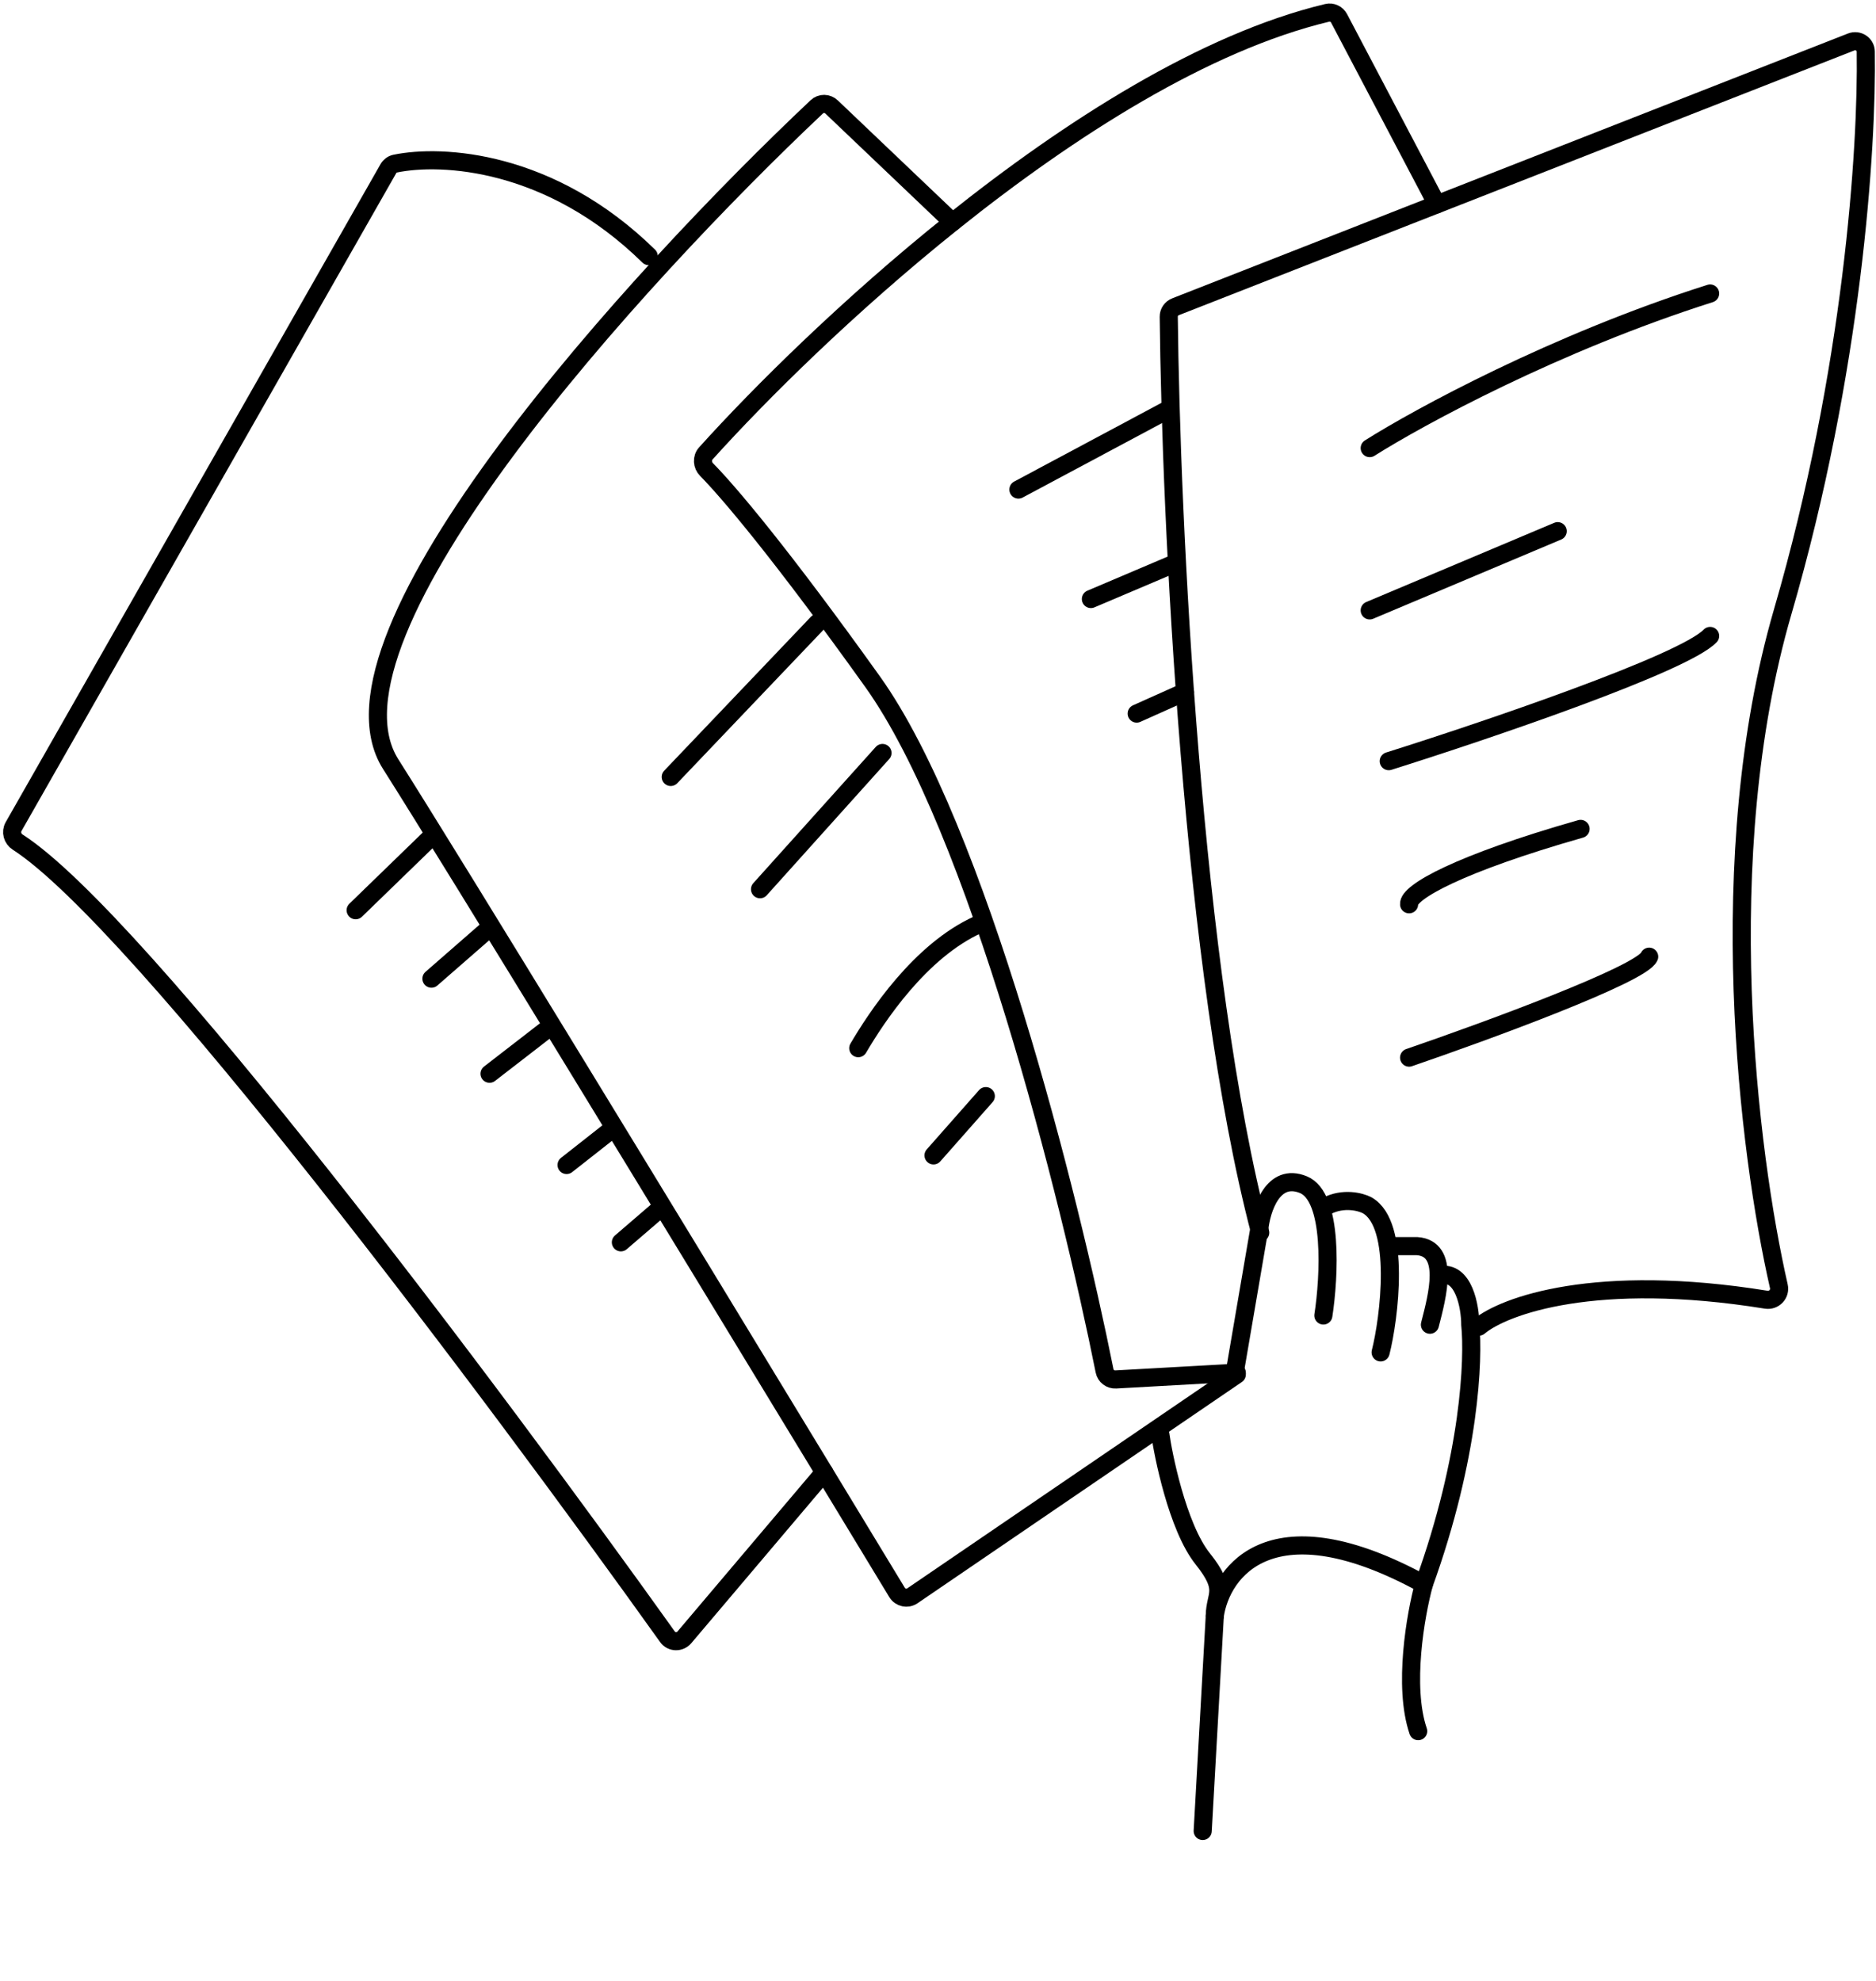 <svg width="518" height="547" viewBox="0 0 518 547" fill="none" xmlns="http://www.w3.org/2000/svg">
<path d="M335.428 446.155C337.236 433.699 351.314 414.515 393.168 437.435" stroke="black" stroke-width="5" stroke-linecap="round"/>
<path d="M365.407 363.244C367.043 352.61 368.222 330.494 359.856 327.106C351.49 323.717 348.27 333.893 347.706 339.405L341.091 378.038" stroke="black" stroke-width="5" stroke-linecap="round"/>
<path d="M381.219 373.424C383.561 364.221 386.933 338.124 377.483 332.803C375.711 331.873 371 330.61 366.335 332.996" stroke="black" stroke-width="5" stroke-linecap="round"/>
<path d="M394.831 365.789C396.925 357.688 400.369 344.788 391.319 344.092L384.222 344.092" stroke="black" stroke-width="5" stroke-linecap="round"/>
<path d="M397.562 352.135C404.168 350.739 405.971 360.854 405.971 365.789C406.932 375.059 405.971 401.983 393.168 437.434C390.887 445.818 387.379 465.672 391.588 478.021" stroke="black" stroke-width="5" stroke-linecap="round"/>
<path d="M320.377 395.933C321.083 401.309 325.089 421.649 332.088 430.422C339.087 439.195 335.477 440.066 335.429 446.154L332.088 505.584" stroke="black" stroke-width="5" stroke-linecap="round"/>
<path d="M341.5 379.54L251.945 440.632C250.524 441.601 248.581 441.18 247.689 439.709C241.819 430.023 234.995 418.772 227.566 406.534C186.468 338.837 126.853 240.957 107.864 210.981C85.425 175.559 175.689 76.487 225.537 29.491C226.693 28.401 228.465 28.442 229.616 29.538L263.02 61.352" stroke="black" stroke-width="5" stroke-linecap="round"/>
<path d="M227.566 406.534L188.989 452.094C187.724 453.588 185.428 453.542 184.291 451.949C136.294 384.749 38.442 254.103 4.875 232.524C3.438 231.6 2.909 229.729 3.754 228.245L107.23 46.582C107.635 45.871 108.309 45.351 109.11 45.184C121.985 42.511 152.037 44.124 179.123 70.717" stroke="black" stroke-width="5" stroke-linecap="round"/>
<path d="M341.5 379.04L308.103 380.905C306.608 380.989 305.289 379.998 304.995 378.529C295.346 330.312 269.876 228.705 240.905 188.188C215.601 152.8 201.068 135.712 195.088 129.656C193.888 128.441 193.751 126.464 194.894 125.196C210.024 108.407 234.634 84.069 263.02 61.352C295.407 35.433 332.71 11.625 366.456 3.551C367.77 3.236 369.116 3.869 369.745 5.064L396.763 56.416" stroke="black" stroke-width="5" stroke-linecap="round"/>
<path d="M408.347 366.324C415.264 360.547 440.62 351.279 487.673 358.881C489.821 359.228 491.66 357.302 491.176 355.181C482.774 318.364 472.586 236.421 492.244 168.902C511.634 102.302 515.594 40.701 515.174 14.245C515.141 12.183 513.056 10.839 511.135 11.592L396.763 56.417L324.618 84.692C323.46 85.146 322.701 86.218 322.715 87.461C323.303 143.225 329.104 268.597 347.97 340.375" stroke="black" stroke-width="5" stroke-linecap="round"/>
<path d="M389.076 292.04C410.355 284.748 453.403 268.964 455.367 264.165" stroke="black" stroke-width="5" stroke-linecap="round"/>
<path d="M389.076 249.699C388.725 246.405 402.755 238.478 436.427 228.881" stroke="black" stroke-width="5" stroke-linecap="round"/>
<path d="M383.464 210.18C410.004 201.83 464.908 183.223 472.203 175.602" stroke="black" stroke-width="5" stroke-linecap="round"/>
<path d="M378.203 168.545L430.114 146.669" stroke="black" stroke-width="5" stroke-linecap="round"/>
<path d="M378.203 123.734C391.765 115.148 429.552 94.589 472.203 81.04" stroke="black" stroke-width="5" stroke-linecap="round"/>
<path d="M301.218 165.408L324.394 155.567" stroke="black" stroke-width="5" stroke-linecap="round"/>
<path d="M281.203 135.182L322.638 113.04" stroke="black" stroke-width="5" stroke-linecap="round"/>
<path d="M313.859 197.04L327.203 191.065" stroke="black" stroke-width="5" stroke-linecap="round"/>
<path d="M257.762 319.04L272.203 302.668" stroke="black" stroke-width="5" stroke-linecap="round"/>
<path d="M236.98 289.431C242.029 280.839 254.028 262.539 270.09 255.294" stroke="black" stroke-width="5" stroke-linecap="round"/>
<path d="M209.859 245.54L243.673 207.919" stroke="black" stroke-width="5" stroke-linecap="round"/>
<path d="M185.203 214.538L225.709 172.04" stroke="black" stroke-width="5" stroke-linecap="round"/>
<path d="M98.203 251.34L119.127 231.04" stroke="black" stroke-width="5" stroke-linecap="round"/>
<path d="M119.127 270.24L135.169 256.24" stroke="black" stroke-width="5" stroke-linecap="round"/>
<path d="M135.169 296.49L151.909 283.54" stroke="black" stroke-width="5" stroke-linecap="round"/>
<path d="M156.442 321.69L169.346 311.54" stroke="black" stroke-width="5" stroke-linecap="round"/>
<path d="M171.438 343.04L181.203 334.64" stroke="black" stroke-width="5" stroke-linecap="round"/>
</svg>
